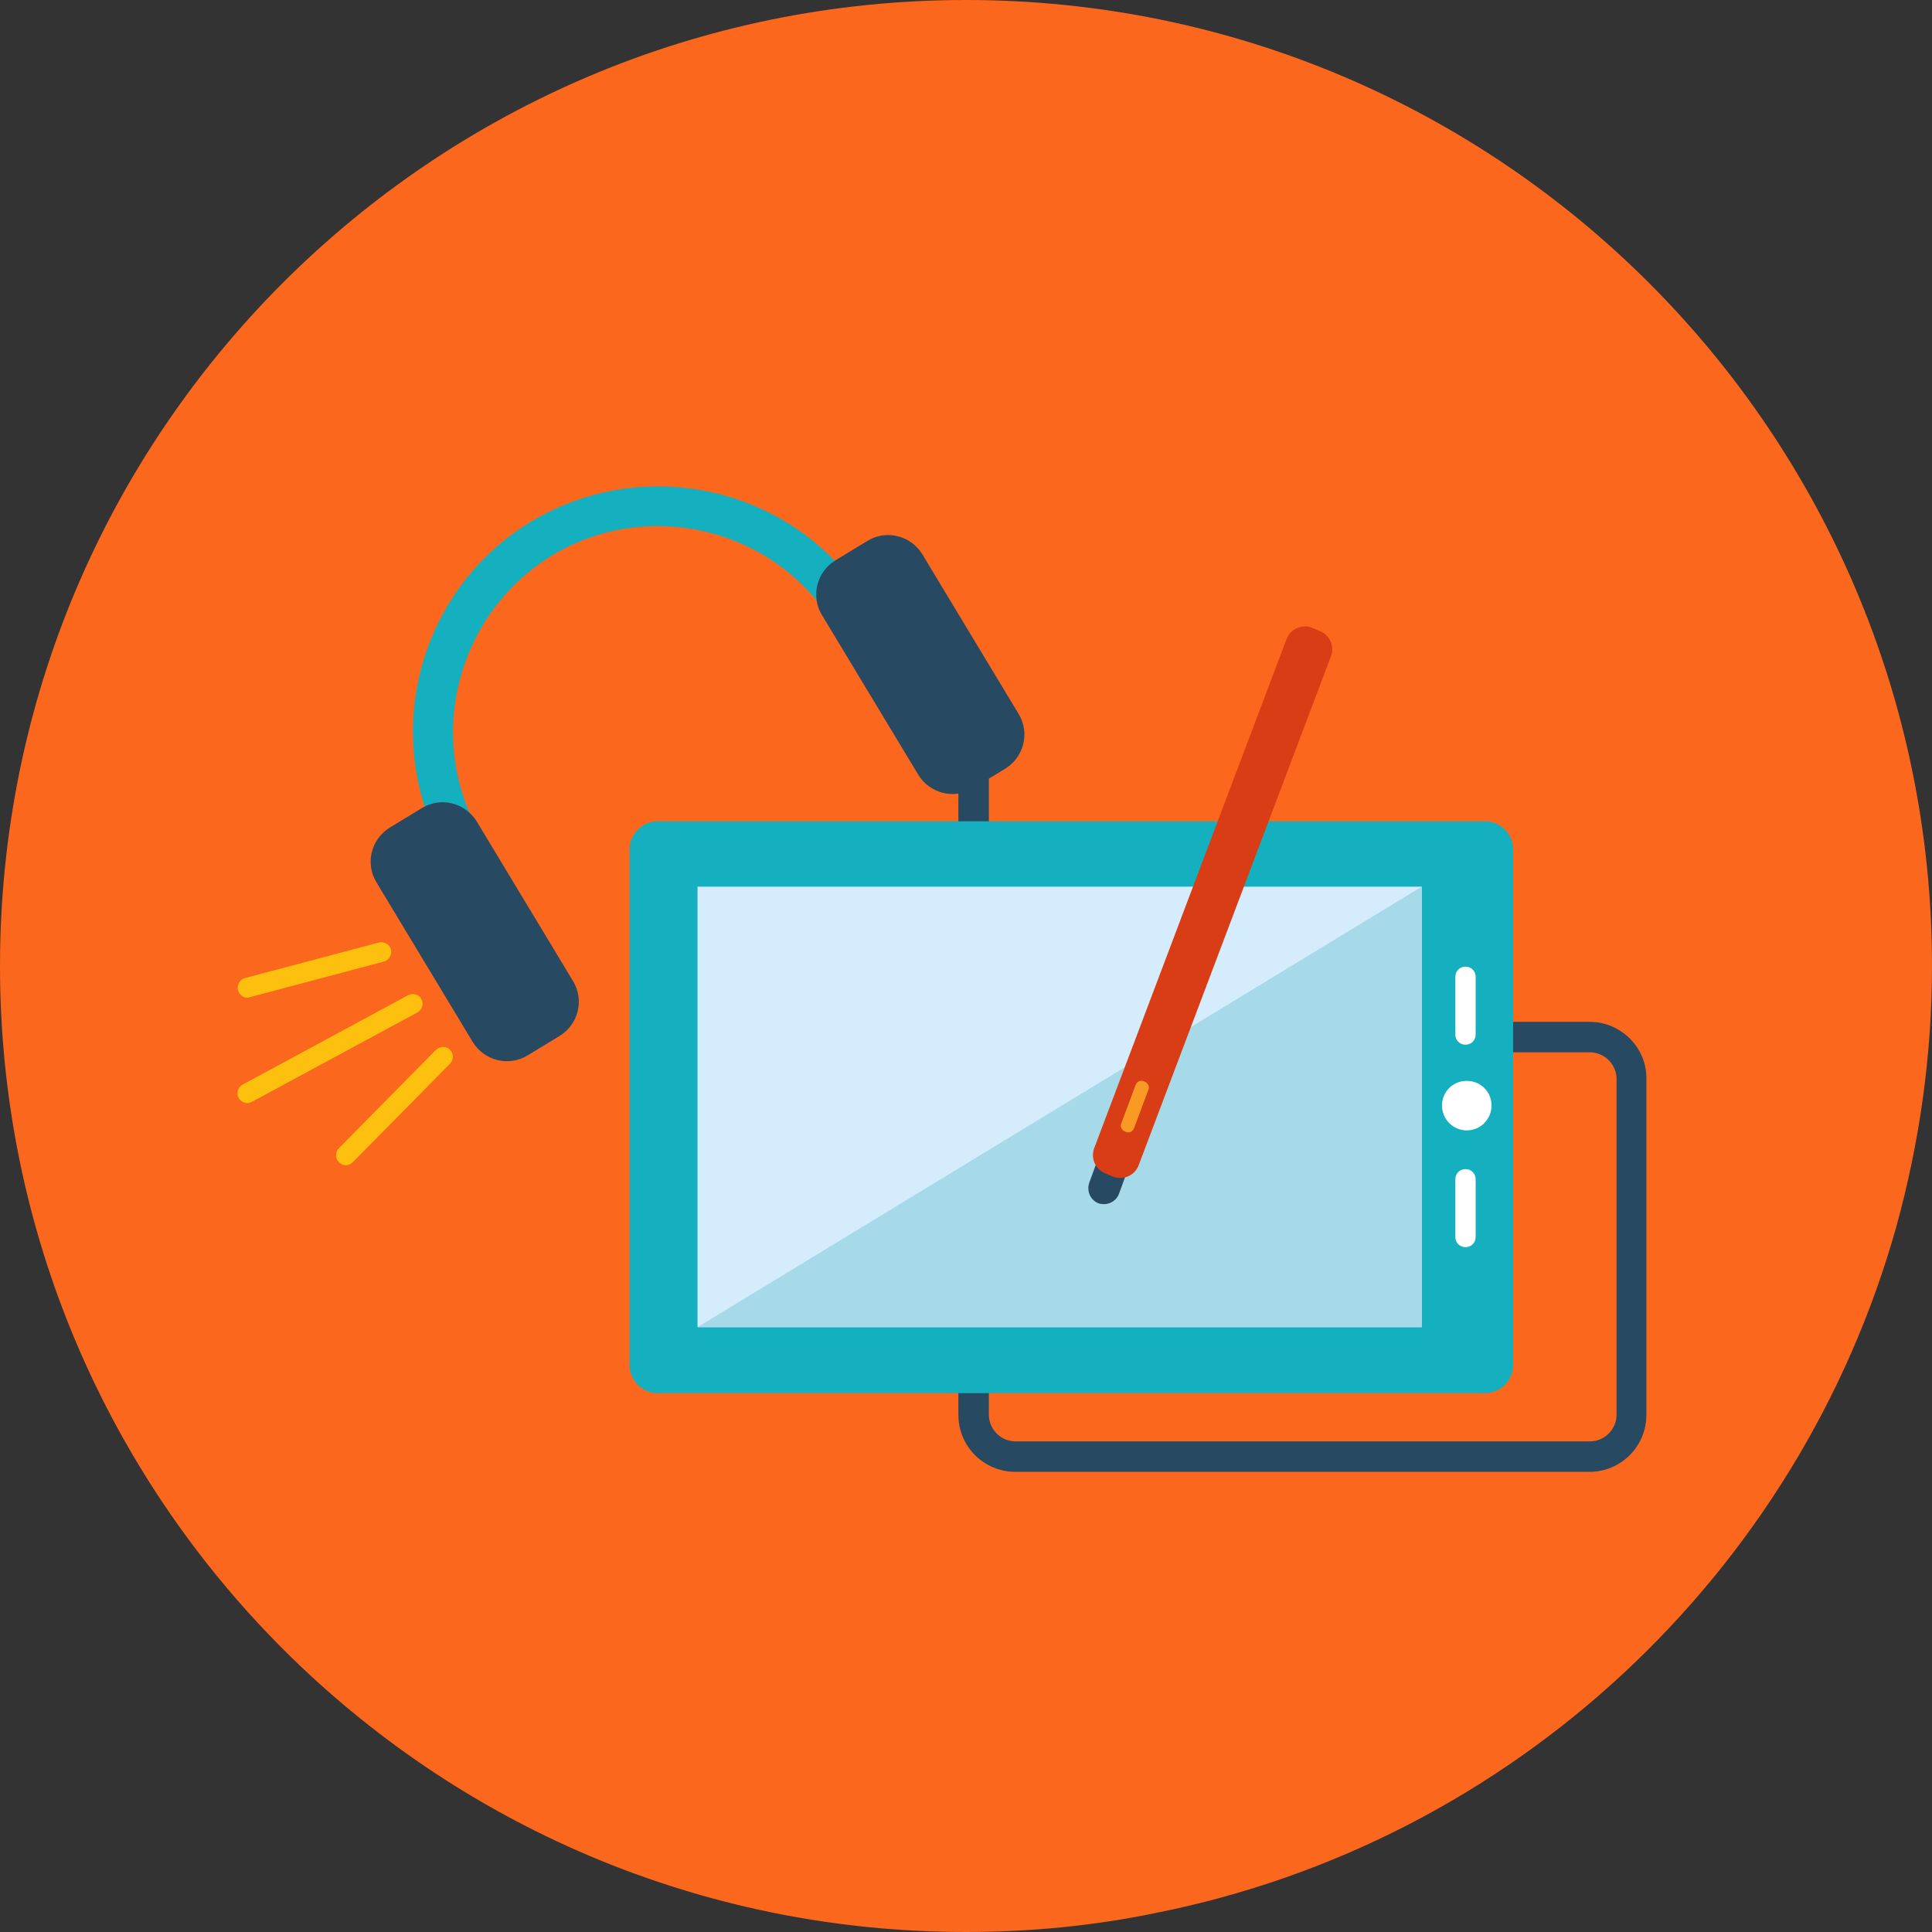<?xml version="1.0" encoding="utf-8"?>
<!-- Generator: Adobe Illustrator 24.3.2, SVG Export Plug-In . SVG Version: 6.00 Build 0)  -->
<svg version="1.1" id="圖層_1" xmlns="http://www.w3.org/2000/svg" xmlns:xlink="http://www.w3.org/1999/xlink" x="0px" y="0px"
	 viewBox="0 0 304.4 304.4" style="enable-background:new 0 0 304.4 304.4;" xml:space="preserve">
<rect x="0" y="0" width="304.4" height="304.4" fill="#333333" stroke="none"/>
<style type="text/css">
	.st0{fill:#FB671D;}
	.st1{fill:#284962;}
	.st2{fill:#14B0BF;}
	.st3{fill:#D5ECFC;}
	.st4{fill:#A6DAE8;}
	.st5{fill:#FFFFFF;}
	.st6{fill:#D93D15;}
	.st7{fill:#F99A24;}
	.st8{fill:#FDC00F;}
</style>
<path class="st0" d="M304.4,152.2c0,14.2-2,27.9-5.6,41c-15.3,54.7-60.4,97-116.7,108.2c-9.6,2-19.7,3-29.9,3
	C68.1,304.4,0,236.2,0,152.2C0,68.1,68.1,0,152.2,0C236.2,0,304.4,68.1,304.4,152.2z"/>
<g>
	<path class="st1" d="M250.5,161h-18c-1.3,0-2.4,1.1-2.4,2.4c0,1.3,1.1,2.4,2.4,2.4h18c2.3,0,4.2,1.9,4.2,4.2v52.9
		c0,2.3-1.9,4.2-4.2,4.2H160c-2.3,0-4.2-1.9-4.2-4.2v-102c0-1.3-1.1-2.4-2.4-2.4c-1.3,0-2.4,1.1-2.4,2.4v102c0,5,4,9,9,9h90.4
		c5,0,9-4,9-9V170C259.5,165.1,255.4,161,250.5,161z"/>
	<g>
		<g>
			<path class="st2" d="M234,219.5c2.4,0,4.4-2,4.4-4.4v-81.3c0-2.4-2-4.4-4.4-4.4H103.6c-2.4,0-4.4,2-4.4,4.4v81.3
				c0,2.4,2,4.4,4.4,4.4H234z"/>
		</g>
		<g>
			<rect x="109.9" y="139.7" class="st3" width="114.1" height="69.4"/>
		</g>
		<g>
			<polygon class="st4" points="224,209.1 224,139.7 109.9,209.1 			"/>
		</g>
		<g>
			<g>
				<path class="st5" d="M231.1,178.1c2.2,0,3.9-1.8,3.9-3.9l0,0c0-2.2-1.7-3.9-3.9-3.9l0,0c-2.2,0-3.9,1.7-3.9,3.9l0,0
					C227.2,176.4,229,178.1,231.1,178.1L231.1,178.1z"/>
			</g>
			<g>
				<path class="st5" d="M230.9,196.5c0.9,0,1.6-0.7,1.6-1.6v-9.1c0-0.9-0.7-1.6-1.6-1.6l0,0c-0.9,0-1.6,0.7-1.6,1.6v9.1
					C229.3,195.8,230,196.5,230.9,196.5L230.9,196.5z"/>
			</g>
			<g>
				<path class="st5" d="M230.9,164.6c0.9,0,1.6-0.7,1.6-1.6v-9.1c0-0.9-0.7-1.6-1.6-1.6l0,0c-0.9,0-1.6,0.7-1.6,1.6v9.1
					C229.3,163.9,230,164.6,230.9,164.6L230.9,164.6z"/>
			</g>
		</g>
	</g>
	<g>
		<g>
			<path class="st1" d="M176.3,188.1c-0.5,1.3-1.9,1.9-3.2,1.5l0,0c-1.3-0.5-1.9-1.9-1.5-3.2l1.5-4.1c0.5-1.3,1.9-1.9,3.2-1.5l0,0
				c1.3,0.5,2,1.9,1.5,3.2L176.3,188.1z"/>
		</g>
		<g>
			<path class="st6" d="M179.4,183.6c-0.6,1.6-2.4,2.4-4,1.8l-1.2-0.5c-1.6-0.6-2.4-2.4-1.8-4l30.3-80.2c0.6-1.6,2.4-2.4,4-1.8
				l1.2,0.5c1.6,0.6,2.4,2.4,1.8,4L179.4,183.6z"/>
		</g>
		<g>
			<path class="st7" d="M178.7,177.7c-0.2,0.6-0.8,0.9-1.4,0.6l0,0c-0.6-0.2-0.9-0.9-0.6-1.4l2.2-5.9c0.2-0.6,0.8-0.9,1.4-0.6l0,0
				c0.6,0.2,0.9,0.9,0.6,1.4L178.7,177.7z"/>
		</g>
	</g>
	<g>
		<g>
			<g>
				<path class="st2" d="M136.9,95.4l-5.4,3.2c-9.2-15.3-29.2-20.3-44.5-11.1C71.8,96.8,66.8,116.7,76,132l-5.4,3.2
					c-11-18.3-5.1-42.1,13.2-53.1C102.2,71.2,126,77.1,136.9,95.4z"/>
			</g>
		</g>
		<g>
			<path class="st1" d="M90.3,154.6c1.8,3,0.8,6.8-2.1,8.6l-5.1,3.1c-3,1.8-6.8,0.8-8.6-2.1l-15.2-25.2c-1.8-3-0.8-6.8,2.1-8.6
				l5.1-3.1c3-1.8,6.8-0.8,8.6,2.1L90.3,154.6z"/>
		</g>
		<g>
			<path class="st1" d="M160.5,112.5c1.8,3,0.8,6.8-2.1,8.6l-5.1,3.1c-3,1.8-6.8,0.8-8.6-2.1l-15.2-25.2c-1.8-3-0.8-6.8,2.1-8.6
				l5.1-3.1c3-1.8,6.8-0.8,8.6,2.1L160.5,112.5z"/>
		</g>
	</g>
	<g>
		<g>
			<path class="st8" d="M39,157.2c-0.7,0-1.3-0.5-1.5-1.2c-0.2-0.8,0.3-1.7,1.1-1.9l21.1-5.6c0.8-0.2,1.7,0.3,1.9,1.1
				c0.2,0.8-0.3,1.7-1.1,1.9l-21.1,5.6C39.3,157.1,39.2,157.2,39,157.2z"/>
		</g>
	</g>
	<g>
		<g>
			<path class="st8" d="M54.5,183.6c-0.4,0-0.8-0.2-1.1-0.5c-0.6-0.6-0.6-1.6,0-2.2l15.3-15.5c0.6-0.6,1.6-0.6,2.2,0
				c0.6,0.6,0.6,1.6,0,2.2l-15.3,15.5C55.3,183.4,54.9,183.6,54.5,183.6z"/>
		</g>
	</g>
	<g>
		<g>
			<path class="st8" d="M39,173.8c-0.6,0-1.1-0.3-1.4-0.8c-0.4-0.8-0.1-1.7,0.6-2.1l26.1-14.1c0.8-0.4,1.7-0.1,2.1,0.6
				c0.4,0.8,0.1,1.7-0.6,2.1l-26.1,14.1C39.5,173.7,39.3,173.8,39,173.8z"/>
		</g>
	</g>
</g>
</svg>
